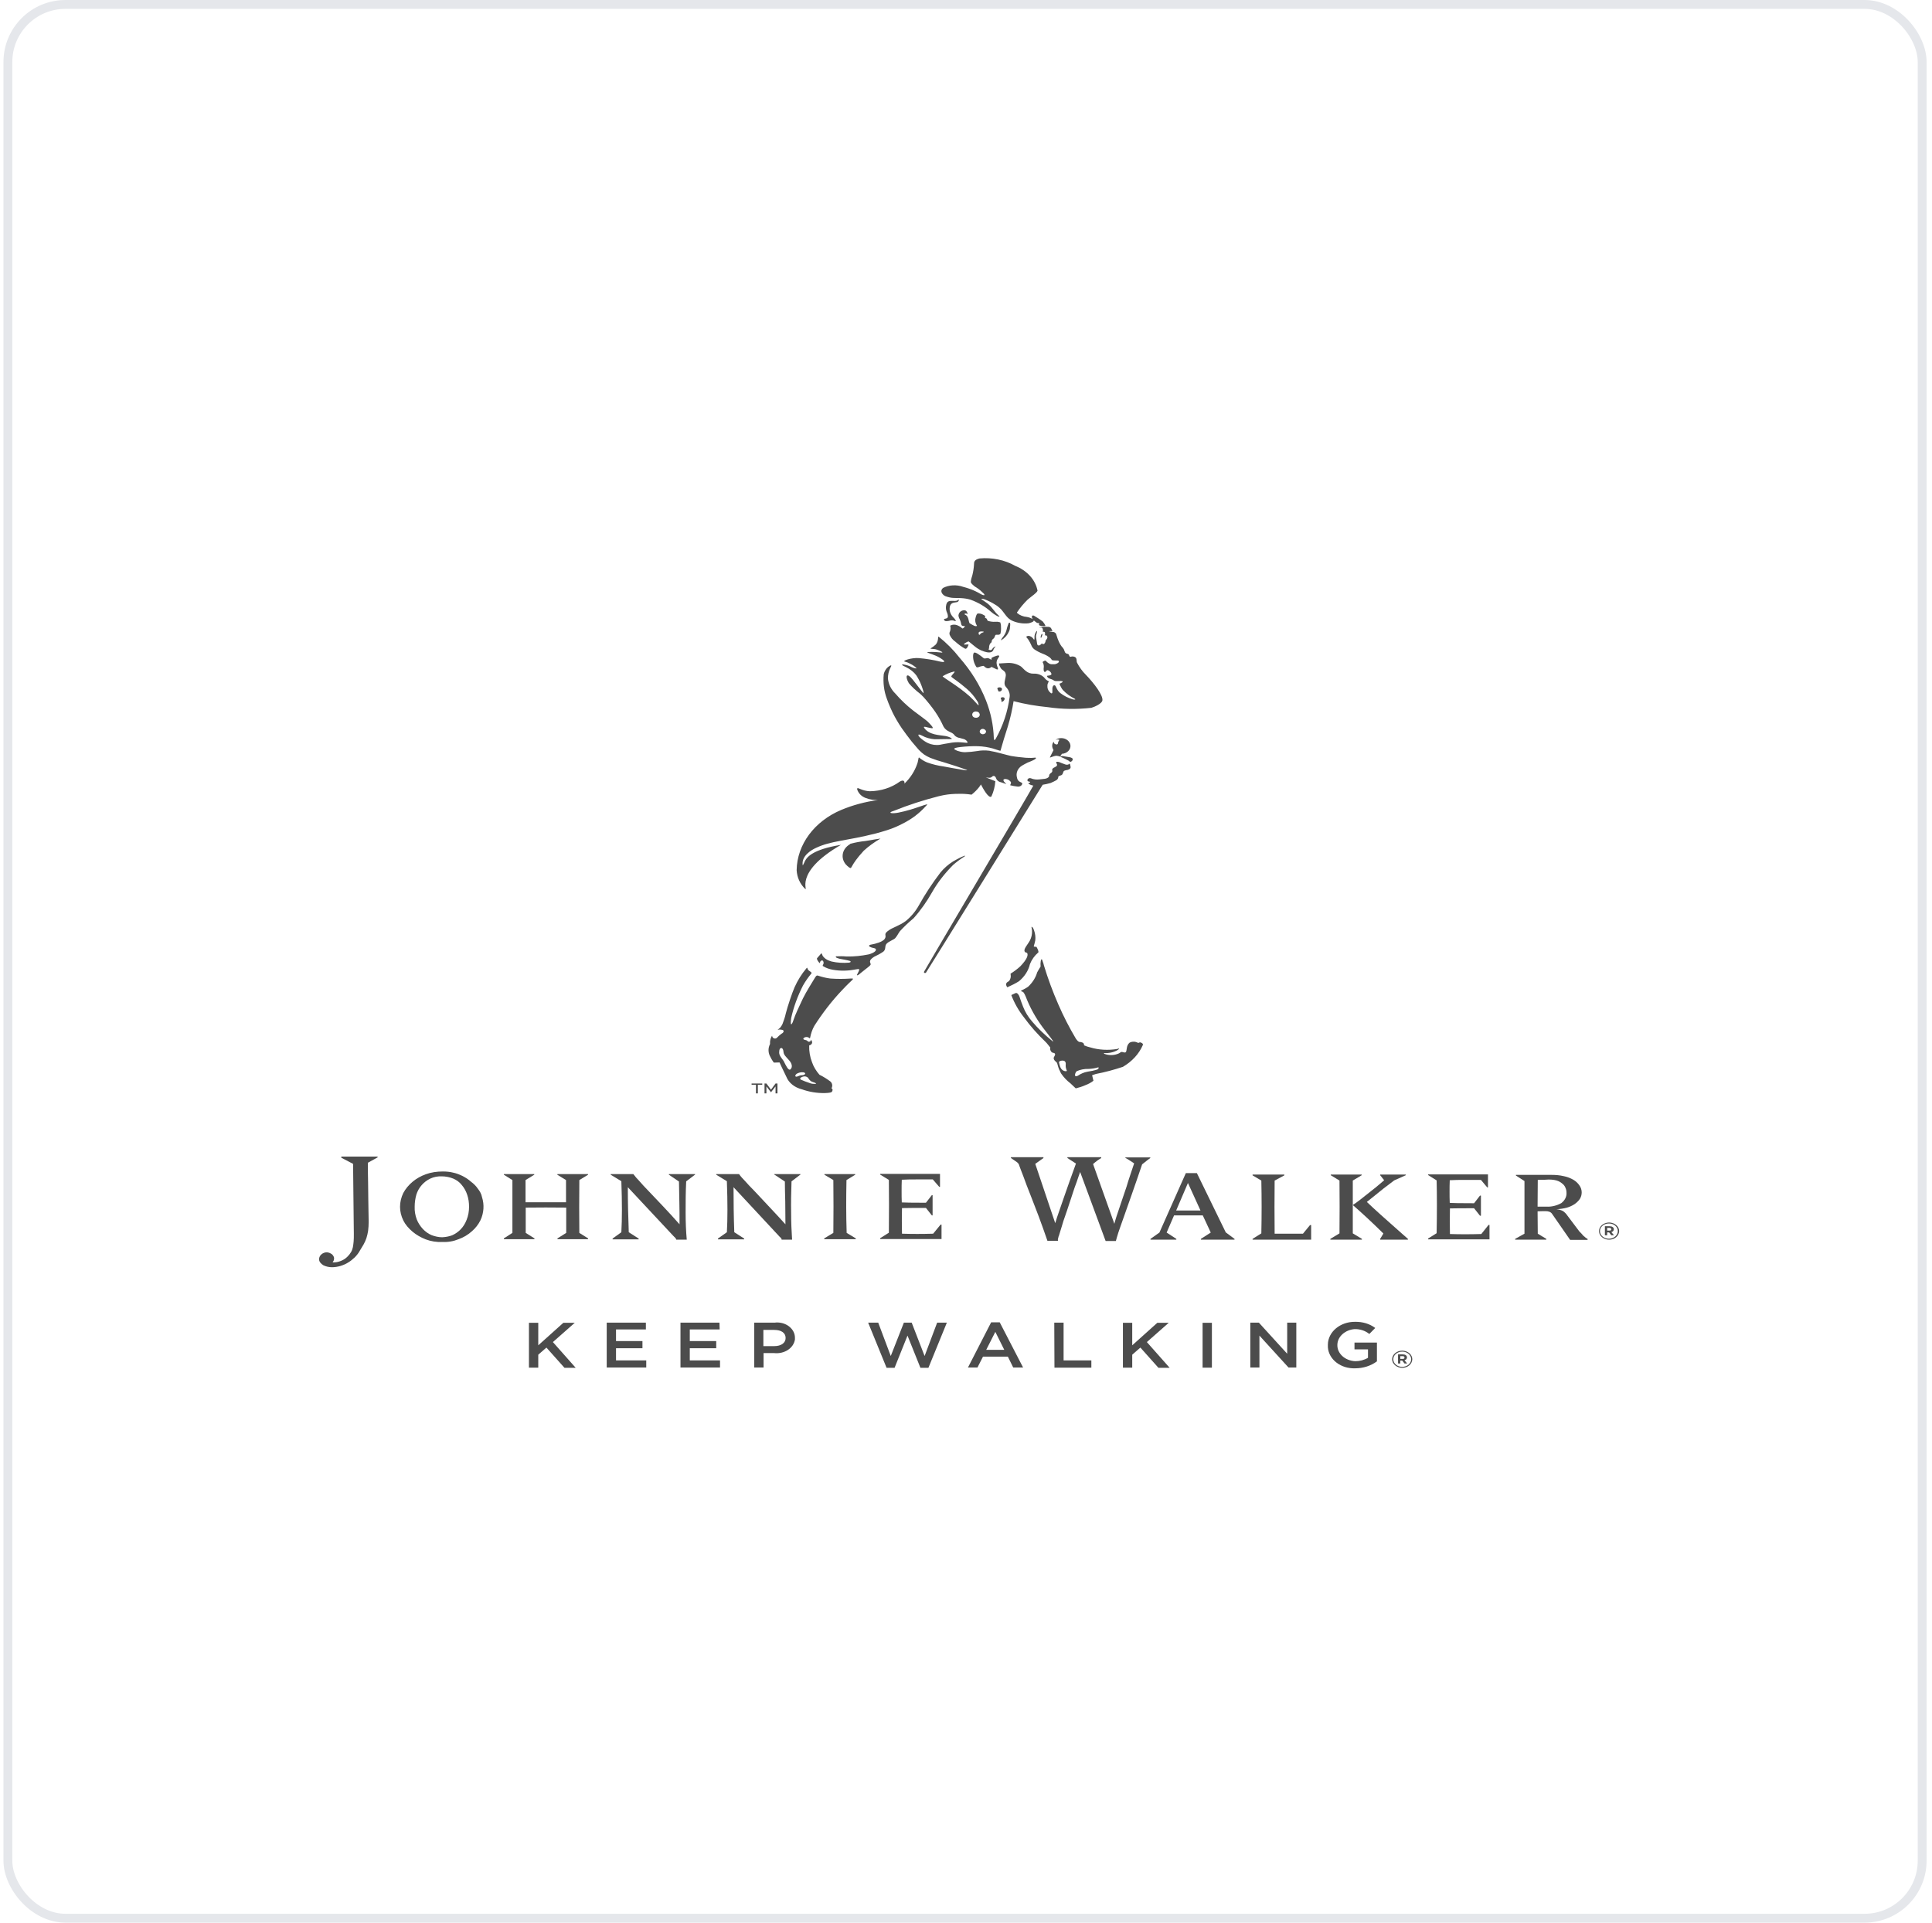 <?xml version="1.0" encoding="UTF-8"?> <svg xmlns="http://www.w3.org/2000/svg" width="218" height="217" viewBox="0 0 218 217" fill="none"><rect x="0.89" y="0.5" width="216" height="216" rx="6.5" stroke="#E5E7EB"></rect><g opacity="0.7"><path d="M87.403 132.586L88.562 133.354C88.562 134.049 88.583 134.78 88.605 135.603C88.605 136.407 88.626 137.267 88.626 138.181C87.918 137.395 87.274 136.718 86.695 136.097C86.116 135.475 85.601 134.926 85.172 134.469C84.721 134.012 84.335 133.61 84.035 133.262C83.799 133.025 83.584 132.787 83.391 132.513H80.817V132.586L82.018 133.317C82.104 135.676 82.104 137.596 82.018 139.077L81.01 139.79V139.882H83.971V139.79L82.855 139.077C82.79 137.358 82.769 135.676 82.769 133.994L87.854 139.461C87.918 139.534 88.004 139.626 88.09 139.699C88.154 139.754 88.197 139.827 88.197 139.918H89.377C89.312 138.967 89.269 137.962 89.269 136.865C89.248 135.804 89.269 134.615 89.312 133.335L90.321 132.568V132.513H87.36V132.586H87.403Z" fill="black"></path><path d="M95.513 133.189L96.499 132.586V132.513H93.024V132.586L94.032 133.189C94.054 135.164 94.054 137.139 94.032 139.15L93.002 139.772V139.863H96.564V139.772L95.534 139.15C95.47 137.23 95.47 135.274 95.513 133.189Z" fill="black"></path><path d="M105.295 139.241C104.072 139.278 102.892 139.278 101.777 139.241C101.755 138.272 101.755 137.303 101.777 136.352C102.42 136.334 103.321 136.334 104.48 136.334L105.145 137.175H105.231V134.89H105.145L104.48 135.749C102.957 135.749 102.034 135.731 101.755 135.712C101.734 135.292 101.734 134.871 101.734 134.451C101.734 134.03 101.734 133.61 101.755 133.152C102.292 133.116 102.871 133.116 103.45 133.116C104.029 133.116 104.63 133.116 105.252 133.116L105.982 133.957H106.067V132.494H99.31V132.567L100.296 133.171C100.318 134.89 100.318 136.864 100.296 139.132L99.31 139.753V139.845H106.239V138.217H106.132L105.295 139.241Z" fill="black"></path><path d="M75.475 132.586L76.612 133.354C76.633 134.049 76.633 134.78 76.655 135.603C76.676 136.407 76.676 137.267 76.676 138.181C75.99 137.395 75.346 136.718 74.767 136.097C74.187 135.475 73.651 134.926 73.222 134.469C72.772 134.012 72.407 133.61 72.106 133.262C71.87 133.025 71.656 132.769 71.463 132.513H68.91V132.586L70.111 133.317C70.197 135.676 70.197 137.596 70.111 139.077L69.124 139.79V139.882H72.064V139.79L70.948 139.077C70.884 137.358 70.841 135.676 70.841 133.994L75.947 139.461C76.032 139.534 76.097 139.626 76.183 139.699C76.247 139.754 76.29 139.827 76.311 139.918H77.491C77.406 138.967 77.363 137.962 77.363 136.865C77.363 135.804 77.363 134.615 77.427 133.335L78.435 132.568V132.513H75.475V132.586Z" fill="black"></path><path d="M127.006 130.702C127.178 130.794 127.35 130.885 127.5 130.995C127.671 131.105 127.822 131.196 127.972 131.306C127.65 132.275 127.35 133.134 127.114 133.939C126.856 134.725 126.62 135.383 126.427 135.968C126.234 136.535 126.084 136.992 125.955 137.376C125.848 137.742 125.762 137.998 125.741 138.126L123.338 131.379C123.509 131.233 123.66 131.105 123.81 130.995C123.96 130.885 124.11 130.794 124.26 130.702V130.611H120.441V130.702L121.407 131.324C121.149 132.019 120.913 132.695 120.677 133.354C120.463 133.975 120.248 134.579 120.055 135.127C119.862 135.676 119.691 136.206 119.519 136.681C119.347 137.157 119.197 137.614 119.068 138.053L116.816 131.361L117.738 130.702V130.611H114.07V130.702C114.22 130.812 114.37 130.903 114.477 130.977C114.563 131.031 114.649 131.105 114.735 131.159C114.799 131.196 114.842 131.251 114.885 131.306C114.928 131.342 114.971 131.397 114.971 131.452C115.1 131.781 115.25 132.22 115.486 132.805C115.7 133.408 115.958 134.085 116.258 134.835C116.558 135.584 116.859 136.407 117.202 137.285C117.524 138.181 117.867 139.077 118.189 140.046H119.39C119.369 140.009 119.369 139.973 119.369 139.954C119.369 139.9 119.369 139.826 119.39 139.772C119.412 139.717 119.433 139.644 119.433 139.589C119.455 139.534 119.498 139.479 119.498 139.424C119.605 139.095 119.712 138.748 119.819 138.382C119.927 137.998 120.055 137.596 120.205 137.193C120.356 136.791 120.484 136.352 120.635 135.913C120.785 135.493 120.913 135.054 121.064 134.615C121.192 134.195 121.343 133.792 121.493 133.39C121.621 132.97 121.772 132.604 121.879 132.275L124.754 140.064H125.912C125.955 139.9 126.041 139.589 126.191 139.113C126.341 138.656 126.556 138.071 126.813 137.34C127.071 136.627 127.371 135.767 127.714 134.78C128.057 133.792 128.465 132.64 128.873 131.415C129.13 131.214 129.323 131.068 129.473 130.94C129.624 130.83 129.731 130.739 129.795 130.702V130.629H126.985V130.702H127.006Z" fill="black"></path><path d="M38.51 130.665L39.84 131.36L39.926 139.259C39.926 139.589 39.926 139.863 39.905 140.101C39.883 140.32 39.862 140.539 39.819 140.759C39.776 140.96 39.712 141.143 39.604 141.326C39.497 141.508 39.368 141.673 39.218 141.819C39.025 142.02 38.767 142.203 38.467 142.313C38.167 142.441 37.845 142.496 37.523 142.478C37.566 142.441 37.588 142.404 37.609 142.35C37.63 142.313 37.673 142.258 37.673 142.203C37.695 142.13 37.695 142.075 37.695 142.002C37.695 141.929 37.673 141.856 37.63 141.783C37.588 141.71 37.523 141.618 37.459 141.563C37.373 141.508 37.287 141.454 37.201 141.417C37.094 141.38 36.987 141.344 36.88 141.344C36.665 141.344 36.45 141.417 36.279 141.563C36.193 141.636 36.129 141.71 36.086 141.801C36.043 141.892 36 142.002 36 142.094C36 142.24 36.043 142.386 36.15 142.514C36.236 142.624 36.365 142.734 36.493 142.807C36.644 142.88 36.794 142.935 36.965 142.971C37.116 143.008 37.287 143.026 37.459 143.026C37.781 143.026 38.124 142.971 38.424 142.88C38.725 142.788 39.025 142.66 39.282 142.496C39.561 142.331 39.797 142.13 40.033 141.911C40.269 141.673 40.462 141.417 40.612 141.143C40.763 140.905 40.891 140.686 41.02 140.466C41.149 140.247 41.256 139.991 41.342 139.753C41.428 139.479 41.492 139.205 41.535 138.93C41.578 138.583 41.599 138.254 41.599 137.906C41.599 137.504 41.578 137.102 41.578 136.681C41.578 136.242 41.556 135.785 41.556 135.255C41.556 134.725 41.535 134.14 41.535 133.5C41.514 132.823 41.514 132.073 41.514 131.232L42.608 130.629V130.537H38.51V130.665Z" fill="black"></path><path d="M52.648 137.687C52.498 138.071 52.283 138.437 51.983 138.747C51.725 139.022 51.382 139.259 51.017 139.424C50.674 139.552 50.288 139.625 49.902 139.643C49.494 139.643 49.087 139.552 48.7 139.406C48.314 139.241 47.993 139.003 47.714 138.711C47.413 138.382 47.177 138.016 47.027 137.632C46.855 137.175 46.77 136.681 46.791 136.188C46.791 135.73 46.855 135.273 46.984 134.816C47.113 134.432 47.306 134.066 47.585 133.756C47.842 133.463 48.164 133.207 48.55 133.024C48.937 132.841 49.387 132.75 49.838 132.768C50.288 132.768 50.739 132.86 51.146 133.024C51.532 133.189 51.876 133.445 52.112 133.756C52.391 134.085 52.584 134.45 52.712 134.834C52.863 135.273 52.927 135.73 52.927 136.206C52.927 136.699 52.841 137.211 52.648 137.687ZM53.914 134.158C53.721 133.865 53.442 133.591 53.141 133.372C52.863 133.116 52.541 132.914 52.197 132.732C51.854 132.567 51.489 132.421 51.125 132.348C50.76 132.256 50.374 132.22 49.966 132.22C49.301 132.22 48.658 132.311 48.057 132.53C46.92 132.933 46.019 133.701 45.504 134.652C45.268 135.145 45.139 135.676 45.139 136.206C45.139 136.736 45.268 137.248 45.504 137.742C45.74 138.217 46.105 138.638 46.534 139.003C46.963 139.369 47.478 139.662 48.035 139.881C48.615 140.1 49.258 140.21 49.902 140.174C50.546 140.21 51.168 140.1 51.747 139.863C52.305 139.662 52.798 139.369 53.227 138.985C53.656 138.619 53.978 138.199 54.214 137.723C54.6 136.901 54.665 135.968 54.386 135.109C54.321 134.761 54.15 134.45 53.914 134.158Z" fill="black"></path><path d="M62.882 132.586L63.868 133.189V135.694C62.324 135.694 60.8 135.694 59.299 135.694V133.189L60.286 132.586V132.513H56.853V132.586L57.818 133.189V139.15L56.853 139.772V139.863H60.307V139.772L59.32 139.15V136.298C60.822 136.279 62.345 136.279 63.89 136.298V139.15L62.903 139.772V139.863H66.357V139.772L65.37 139.15C65.349 137.285 65.349 135.31 65.37 133.189L66.357 132.586V132.513H62.903L62.882 132.586Z" fill="black"></path><path d="M132.713 136.627L134.043 133.518L135.459 136.627H132.713ZM135.051 132.403H133.807L130.825 139.113L129.816 139.827V139.918H132.734V139.827L131.64 139.113L132.477 137.175C133.635 137.175 134.708 137.175 135.716 137.175L136.617 139.113L135.502 139.827V139.918H139.299V139.827L138.312 139.095L135.051 132.403Z" fill="black"></path><path d="M167.146 139.278C165.88 139.315 164.7 139.315 163.606 139.278C163.585 138.309 163.585 137.34 163.606 136.389C164.25 136.371 165.129 136.371 166.331 136.371L166.996 137.212H167.103V134.944H166.996L166.331 135.804C164.786 135.804 163.885 135.786 163.585 135.767C163.563 135.347 163.563 134.926 163.563 134.506C163.563 134.085 163.563 133.664 163.585 133.207C164.121 133.171 164.679 133.171 165.258 133.171C165.837 133.171 166.459 133.171 167.103 133.171L167.811 134.012H167.897V132.549H161.139V132.622L162.104 133.226C162.147 134.944 162.147 136.919 162.104 139.187L161.139 139.79V139.881H168.069V138.254H167.961L167.146 139.278Z" fill="black"></path><path d="M174.461 136.188H174.011C173.904 136.188 173.796 136.188 173.732 136.188C173.646 136.188 173.582 136.188 173.496 136.188L173.517 133.171C173.625 133.171 173.775 133.153 173.904 133.153C174.032 133.153 174.161 133.153 174.311 133.153C174.44 133.153 174.547 133.134 174.654 133.134H174.869C175.126 133.134 175.405 133.171 175.663 133.244C175.899 133.317 176.092 133.427 176.264 133.573C176.435 133.701 176.564 133.866 176.628 134.03C176.714 134.213 176.757 134.396 176.757 134.597C176.8 135.054 176.564 135.493 176.178 135.786C175.663 136.078 175.062 136.224 174.461 136.188ZM178.924 139.699C178.859 139.625 178.752 139.552 178.666 139.479C178.58 139.388 178.495 139.278 178.409 139.187C178.323 139.113 178.259 139.04 178.194 138.967L176.843 137.175C176.714 136.974 176.542 136.81 176.349 136.682C176.135 136.572 175.877 136.499 175.62 136.48C176.006 136.462 176.392 136.407 176.757 136.316C177.079 136.224 177.379 136.096 177.658 135.914C177.894 135.749 178.109 135.548 178.259 135.328C178.409 135.091 178.473 134.835 178.473 134.579C178.473 134.305 178.387 134.03 178.216 133.793C178.044 133.537 177.808 133.317 177.529 133.153C177.207 132.97 176.843 132.823 176.457 132.75C176.006 132.641 175.534 132.604 175.062 132.604H171.05V132.677L172.016 133.299V139.241L170.964 139.827V139.918H174.483V139.827L173.517 139.241L173.496 136.718C173.711 136.718 173.882 136.7 174.054 136.7H174.418C174.569 136.7 174.697 136.718 174.848 136.773C174.976 136.828 175.084 136.919 175.148 137.029L177.165 139.936H179.138V139.827C179.052 139.79 178.988 139.735 178.924 139.699Z" fill="black"></path><path d="M154.231 135.657C154.982 135.054 155.625 134.542 156.14 134.121C156.677 133.719 157.063 133.426 157.32 133.225L158.629 132.64V132.567H155.733V132.64L156.183 133.207C155.883 133.481 155.561 133.737 155.261 133.993C154.939 134.249 154.638 134.487 154.338 134.725C154.038 134.962 153.737 135.2 153.458 135.42C153.18 135.639 152.901 135.84 152.643 136.005C153.63 136.864 154.789 137.925 156.097 139.223L155.733 139.826V139.918H158.865V139.826L158.2 139.241C156.333 137.595 155.025 136.425 154.231 135.657Z" fill="black"></path><path d="M152.644 133.244L153.652 132.64V132.567H150.155V132.64L151.142 133.244C151.163 135.218 151.163 137.193 151.142 139.205L150.112 139.826V139.918H153.673V139.826L152.644 139.205C152.644 137.175 152.644 135.2 152.644 133.244Z" fill="black"></path><path d="M147.022 139.241H145.306C144.77 139.241 144.276 139.241 143.826 139.241C143.804 137.211 143.804 135.237 143.826 133.244L144.92 132.658V132.567H141.337V132.658L142.324 133.244C142.367 135.218 142.367 137.193 142.324 139.205L141.337 139.826V139.918H147.945V138.272H147.816L147.022 139.241Z" fill="black"></path><path d="M181.82 138.748C181.82 138.839 181.756 138.894 181.606 138.894H181.348V138.583H181.606C181.756 138.601 181.82 138.656 181.82 138.748ZM182.099 138.748C182.099 138.528 181.906 138.4 181.627 138.4H181.091V139.424H181.348V139.095H181.563L181.82 139.424H182.121L181.82 139.058C181.992 139.022 182.099 138.894 182.099 138.748ZM182.55 138.949C182.55 139.424 182.099 139.808 181.541 139.808C180.984 139.808 180.533 139.424 180.533 138.949C180.533 138.473 180.984 138.089 181.541 138.089C182.121 138.089 182.55 138.473 182.55 138.949ZM182.7 138.949C182.7 138.418 182.185 137.98 181.563 137.98C180.941 137.98 180.426 138.418 180.426 138.949C180.426 139.479 180.941 139.918 181.563 139.918C182.185 139.918 182.678 139.497 182.7 138.949Z" fill="black"></path><path d="M155.368 153.65V151.529H152.836V152.297H154.359V153.248C153.93 153.504 153.437 153.632 152.922 153.632C151.742 153.577 150.841 152.736 150.905 151.73C150.948 150.834 151.785 150.103 152.836 150.011C153.458 149.993 154.059 150.194 154.51 150.56L155.175 149.883C154.552 149.408 153.737 149.17 152.901 149.188C151.227 149.17 149.854 150.322 149.833 151.748C149.833 151.767 149.833 151.803 149.833 151.821C149.768 153.211 151.034 154.381 152.665 154.436C152.75 154.436 152.836 154.436 152.922 154.436C153.802 154.436 154.681 154.162 155.368 153.65ZM145.242 152.791L142.045 149.28H141.08V154.345H142.109V150.743L145.392 154.345H146.271V149.28H145.242V152.791ZM135.695 154.363H136.746V149.298H135.695V154.363ZM129.409 151.474L131.876 149.298H130.589L127.757 151.84V149.298H126.706V154.363H127.757V152.9L128.679 152.096L130.717 154.381H131.983L129.409 151.474ZM118.982 154.363H123.144V153.54H120.012V149.28H118.961L118.982 154.363ZM113.319 152.352H111.28L112.31 150.322L113.319 152.352ZM112.804 149.243H111.838L109.221 154.345H110.294L110.916 153.12H113.726L114.327 154.345H115.442L112.804 149.243ZM100.511 153.047L99.095 149.28H97.958L100.039 154.381H100.94L102.399 150.743L103.858 154.381H104.759L106.84 149.28H105.745L104.329 153.047L102.871 149.28H101.991L100.511 153.047ZM88.647 151.017C88.647 151.565 88.153 151.931 87.36 151.931H86.137V150.103H87.36C88.132 150.103 88.647 150.413 88.647 151.017ZM89.698 150.98C89.698 150.048 88.819 149.28 87.724 149.262C87.639 149.262 87.531 149.262 87.445 149.28H85.107V154.345H86.158V152.717H87.338C88.497 152.845 89.548 152.169 89.698 151.181C89.698 151.127 89.698 151.053 89.698 150.98ZM81.181 149.28H76.783V154.345H81.245V153.54H77.834V152.169H80.816V151.364H77.834V150.048H81.203L81.181 149.28ZM72.879 149.28H68.459V154.345H72.921V153.54H69.51V152.169H72.492V151.364H69.51V150.048H72.879V149.28ZM62.388 151.474L64.855 149.298H63.568L60.736 151.84V149.298H59.684V154.363H60.736V152.9L61.658 152.096L63.696 154.381H64.962L62.388 151.474Z" fill="black"></path><path d="M158.479 153.229C158.479 153.321 158.414 153.376 158.264 153.376H158.007V153.065H158.264C158.414 153.065 158.479 153.12 158.479 153.229ZM158.758 153.211C158.758 152.992 158.565 152.864 158.286 152.864H157.749V153.888H158.007V153.558H158.221L158.479 153.888H158.779L158.479 153.522C158.65 153.485 158.758 153.357 158.758 153.211ZM159.23 153.412C159.23 153.888 158.779 154.272 158.221 154.272C157.664 154.272 157.213 153.888 157.213 153.412C157.213 152.937 157.664 152.553 158.221 152.553C158.779 152.553 159.23 152.937 159.23 153.412ZM159.358 153.412C159.358 152.882 158.844 152.443 158.221 152.443C157.599 152.443 157.084 152.882 157.084 153.412C157.084 153.942 157.599 154.381 158.221 154.381C158.844 154.381 159.337 153.961 159.358 153.412Z" fill="black"></path><path d="M111.817 74.439C111.774 74.421 111.731 74.384 111.688 74.366C111.645 74.348 111.581 74.311 111.538 74.293C111.345 74.22 111.152 74.403 110.98 74.275C110.873 74.201 110.766 74.092 110.658 74.019C110.551 73.945 110.444 73.872 110.337 73.799C110.251 73.744 109.951 73.561 109.865 73.708C109.822 73.799 109.8 73.909 109.8 74C109.8 74.128 109.8 74.256 109.822 74.384C109.865 74.677 109.972 74.951 110.122 75.207C110.208 75.445 110.508 75.244 110.68 75.207C110.766 75.189 110.873 75.171 110.959 75.152C111.002 75.152 111.066 75.207 111.088 75.244C111.152 75.299 111.216 75.353 111.302 75.39C111.431 75.445 111.56 75.445 111.688 75.39C111.753 75.353 111.796 75.335 111.838 75.299C111.881 75.262 111.903 75.28 111.946 75.299C112.117 75.39 112.268 75.463 112.439 75.536C112.482 75.555 112.568 75.573 112.589 75.555C112.632 75.518 112.589 75.427 112.589 75.372C112.525 75.225 112.482 75.097 112.461 74.951C112.418 74.713 112.482 74.476 112.632 74.275C112.675 74.22 112.804 74.055 112.718 74C112.654 73.945 112.504 74 112.439 74.019C112.246 74.073 112.074 74.147 111.903 74.238C111.881 74.256 111.86 74.311 111.881 74.366C111.881 74.348 111.903 74.494 111.817 74.439ZM95.984 110.442C95.212 110.497 94.461 110.497 93.689 110.442C93.238 110.387 92.809 110.278 92.401 110.15C92.251 110.095 92.165 110.04 92.015 110.259C91.844 110.534 90.921 112.015 90.599 112.691C90.278 113.368 89.698 114.593 89.57 115.032C89.441 115.471 89.119 116.129 89.269 114.922C89.548 113.66 89.999 112.435 90.599 111.247C90.878 110.753 91.2 110.296 91.565 109.857C91.629 109.766 91.393 109.638 91.35 109.601C91.264 109.546 91.2 109.492 91.157 109.418C91.093 109.309 91.114 109.144 91.007 109.272C90.449 109.93 89.999 110.662 89.655 111.43C89.376 112.07 88.862 113.606 88.668 114.374C88.583 114.776 88.454 115.16 88.304 115.544C88.24 115.708 88.132 115.855 88.025 116.001C87.961 116.056 87.875 116.129 87.767 116.202C87.746 116.202 87.725 116.22 87.767 116.22C87.961 116.184 88.175 116.202 88.347 116.257C88.454 116.348 88.475 116.513 88.175 116.678C87.982 116.824 87.81 116.97 87.639 117.153C87.467 117.299 87.145 117.19 87.124 116.915C87.124 116.879 87.102 116.897 87.102 116.915C86.931 117.19 86.866 117.5 86.888 117.811L86.866 117.884C86.673 118.287 86.673 118.725 86.845 119.128C86.974 119.402 87.124 119.676 87.317 119.932L87.961 119.914C87.961 119.914 88.325 120.719 88.733 121.541C89.012 122.236 89.677 122.748 90.492 122.949C91.307 123.242 92.208 123.388 93.088 123.37C93.624 123.352 93.839 123.297 93.882 123.205C94.053 122.894 93.817 122.84 93.817 122.84C93.968 122.584 93.925 122.273 93.71 122.072C93.324 121.779 92.916 121.523 92.466 121.304C92.101 120.883 91.801 120.408 91.629 119.896C91.393 119.292 91.286 118.652 91.307 118.012C91.307 117.994 91.329 117.976 91.35 117.976C91.565 117.921 91.672 117.738 91.629 117.573C91.608 117.5 91.565 117.427 91.5 117.372C91.479 117.336 91.479 117.372 91.479 117.391C91.479 117.464 91.457 117.537 91.372 117.555C91.157 117.647 91.136 117.427 90.921 117.391C90.642 117.354 90.556 117.226 90.749 117.116C90.878 117.025 91.05 117.025 91.2 117.08C91.264 117.116 91.329 117.153 91.372 117.19C91.372 117.19 91.393 117.208 91.393 117.19C91.393 117.171 91.393 117.153 91.415 117.116C91.5 116.659 91.651 116.202 91.887 115.782C92.788 114.374 93.817 113.021 94.997 111.777C95.662 111.064 95.963 110.808 96.091 110.68C96.242 110.515 96.392 110.406 95.984 110.442ZM89.205 120.682C88.969 120.92 88.647 120.188 88.497 119.896C88.368 119.585 87.918 119.201 87.918 118.817C87.918 118.415 88.025 118.341 88.025 118.341C88.261 118.159 88.39 118.451 88.411 118.744C88.433 119.055 88.69 119.274 89.012 119.64C89.355 120.005 89.462 120.426 89.205 120.682ZM91.2 121.669C91.264 121.816 91.393 121.944 91.543 122.053C91.651 122.108 91.779 122.145 91.887 122.181C91.93 122.2 92.123 122.273 92.08 122.309C91.994 122.328 91.93 122.346 91.844 122.328C91.651 122.328 91.479 122.291 91.307 122.218C90.986 122.108 90.664 121.998 90.363 121.852C90.106 121.688 90.556 121.486 90.792 121.486C90.964 121.486 91.093 121.56 91.2 121.669ZM90.449 121.359C90.192 121.359 90.085 121.505 89.849 121.523C89.741 121.523 89.655 121.395 89.891 121.194C90.106 121.066 90.385 120.993 90.642 121.029C91.007 121.084 90.878 121.359 90.449 121.359ZM113.726 70.563C113.662 70.709 113.619 70.928 113.555 71.166C113.469 71.477 113.297 71.751 113.083 72.007C112.933 72.227 112.933 72.281 112.975 72.263C113.362 72.025 113.662 71.696 113.834 71.312C113.919 71.148 113.962 70.965 113.962 70.782C114.07 70.069 113.834 70.307 113.791 70.362C113.791 70.435 113.748 70.508 113.726 70.563ZM116.215 108.815C116.408 108.321 116.73 107.864 117.159 107.498C117.223 107.425 117.095 107.114 116.987 106.932C116.966 106.877 116.944 106.877 116.944 106.858C116.901 106.858 116.859 106.858 116.816 106.858C116.751 106.858 116.687 106.858 116.644 106.804C116.708 106.584 116.773 106.365 116.816 106.145C116.859 105.78 116.816 105.396 116.687 105.03C116.601 104.756 116.515 104.646 116.43 104.609C116.344 104.573 116.43 104.737 116.451 105.048C116.472 105.432 116.387 105.798 116.215 106.145C116 106.529 115.722 106.858 115.636 107.078C115.55 107.297 115.593 107.462 115.786 107.517C115.85 107.517 115.915 107.535 115.936 107.663C115.979 107.846 115.915 108.248 115.121 109.071C114.778 109.382 114.413 109.656 114.027 109.894C114.048 110.022 114.048 110.15 114.048 110.259C114.027 110.424 113.962 110.589 113.855 110.735C113.812 110.753 113.769 110.79 113.726 110.808C113.319 111.027 113.662 111.43 113.662 111.43C114.113 111.229 114.563 111.009 114.971 110.753C115.593 110.241 116.043 109.565 116.215 108.815ZM128.68 117.647C128.594 117.647 128.508 117.665 128.444 117.72C128.143 117.537 127.757 117.519 127.457 117.683C127.307 117.811 127.221 117.976 127.178 118.14C127.113 118.396 127.113 118.744 127.006 118.762C126.985 118.799 126.92 118.799 126.813 118.78C126.47 118.671 126.513 118.744 126.255 118.89C125.74 119.128 125.14 119.146 124.625 118.945C124.603 118.927 124.518 118.853 124.56 118.853C125.118 118.89 125.655 118.78 126.127 118.506C126.169 118.469 126.212 118.433 126.255 118.396C126.277 118.378 126.32 118.323 126.234 118.341C126.191 118.36 126.148 118.36 126.041 118.396C125.032 118.561 123.981 118.506 123.016 118.213C122.78 118.159 122.544 118.085 122.308 117.976C122.351 117.866 122.286 117.756 122.179 117.683C122.05 117.628 121.9 117.592 121.75 117.592C121.6 117.5 121.493 117.372 121.407 117.244C120.656 115.983 119.991 114.684 119.412 113.35C118.789 111.923 118.253 110.479 117.803 108.998C117.803 108.998 117.781 108.888 117.738 108.76C117.738 108.724 117.717 108.687 117.717 108.687C117.674 108.559 117.631 108.431 117.588 108.321C117.588 108.285 117.567 108.285 117.545 108.285C117.459 108.175 117.373 108.687 117.416 109.089C117.266 109.309 117.159 109.528 117.03 109.748C116.859 110.351 116.494 110.918 116 111.375C115.571 111.667 115.271 111.759 115.228 111.814C115.164 111.869 115.25 111.887 115.357 111.923C115.421 111.942 115.464 111.978 115.507 112.033C115.571 112.143 115.636 112.234 115.679 112.344C115.679 112.381 115.7 112.399 115.722 112.435C116.194 113.679 116.837 114.849 117.652 115.946C118.296 116.806 119.133 117.811 118.747 117.5C117.91 116.824 117.137 116.092 116.472 115.306C116.022 114.794 115.679 114.227 115.443 113.624C115.271 113.167 115.121 112.783 115.078 112.618C115.078 112.6 115.035 112.509 115.035 112.49C115.014 112.417 114.971 112.362 114.949 112.307C114.82 112.125 114.735 112.033 114.585 112.088C114.456 112.143 114.113 112.307 114.113 112.307C114.456 113.222 114.949 114.081 115.571 114.867C116.279 115.836 117.095 116.751 117.974 117.592C118.06 117.665 118.124 117.756 118.189 117.829C118.317 117.976 118.425 118.122 118.511 118.232C118.468 118.396 118.511 118.579 118.639 118.725C118.682 118.762 118.725 118.799 118.789 118.817C118.875 118.835 119.176 118.853 119.004 119.164C118.982 119.219 118.94 119.274 118.918 119.329C118.875 119.42 118.897 119.512 118.94 119.603C119.025 119.768 119.24 119.877 119.283 119.987C119.326 120.097 119.347 120.28 119.476 120.627C119.497 120.7 119.54 120.773 119.583 120.847C119.626 120.975 119.69 121.084 119.755 121.194C120.034 121.596 120.377 121.962 120.785 122.273L121.385 122.84C121.75 122.748 122.115 122.638 122.437 122.492C122.78 122.364 123.102 122.2 123.38 121.98L123.23 121.359L123.659 121.212C124.711 121.011 125.719 120.737 126.706 120.408C127.736 119.804 128.529 118.945 128.958 117.939C129.023 117.775 128.744 117.665 128.68 117.647ZM120.356 120.883C120.27 120.938 119.862 120.901 119.669 120.499C119.583 120.316 119.54 120.115 119.497 119.914C119.454 119.749 119.884 119.64 120.098 119.749C120.313 119.859 120.248 120.188 120.248 120.188C120.227 120.7 120.441 120.828 120.356 120.883ZM123.788 120.719C123.445 120.828 123.08 120.901 122.715 120.956C122.308 121.029 121.943 121.194 121.621 121.413C121.128 121.669 121.299 121.066 121.493 120.901C121.9 120.719 122.372 120.627 122.844 120.645C123.209 120.627 123.574 120.572 123.938 120.463C123.981 120.463 124.003 120.645 123.788 120.719ZM119.218 85.3C119.347 85.319 119.497 85.337 119.626 85.392L119.819 85.081C120.398 85.044 120.828 84.624 120.785 84.13C120.742 83.673 120.291 83.307 119.755 83.307C119.54 83.307 119.304 83.362 119.133 83.49C119.111 83.508 119.111 83.508 119.176 83.49C119.261 83.454 119.369 83.454 119.476 83.472H119.497C119.583 83.563 119.412 83.618 119.39 83.819C119.39 83.874 119.369 83.984 119.283 84.02C119.176 84.039 119.09 84.002 119.004 83.947C118.94 83.911 118.918 83.838 118.918 83.764C118.918 83.728 118.897 83.728 118.875 83.746C118.768 83.874 118.725 84.02 118.725 84.185C118.725 84.35 118.789 84.514 118.875 84.66C118.725 84.953 118.511 85.374 118.468 85.465C118.425 85.593 118.854 85.3 119.218 85.3ZM120.57 85.849C120.634 85.885 120.677 85.94 120.742 85.995C120.892 85.977 121.021 85.867 121.042 85.721C121.063 85.593 120.913 85.483 120.592 85.447C120.27 85.41 120.12 85.355 119.948 85.337C119.841 85.319 119.733 85.355 119.626 85.41C119.669 85.428 119.69 85.428 119.712 85.447C120.012 85.556 120.291 85.703 120.57 85.849ZM107.526 97.643C107.912 97.295 108.341 96.984 108.792 96.692C109.135 96.473 108.728 96.546 107.548 97.222C106.99 97.57 106.518 97.99 106.11 98.484C105.209 99.672 104.394 100.898 103.686 102.177C103.321 102.836 102.828 103.439 102.206 103.951C101.498 104.481 100.661 104.701 100.253 105.03C100.211 105.067 100.168 105.103 100.103 105.14C100.06 105.176 100.017 105.231 99.975 105.268C99.91 105.359 99.889 105.451 99.91 105.56C99.953 105.743 99.889 105.926 99.739 106.072C99.503 106.255 99.224 106.383 98.923 106.456C98.88 106.474 98.859 106.474 98.816 106.493C98.752 106.511 98.473 106.584 98.43 106.584C98.108 106.621 97.915 106.749 98.194 106.877C98.301 106.932 98.409 106.968 98.516 106.986C98.773 107.041 98.838 107.078 98.838 107.188C98.838 107.316 98.666 107.535 98.022 107.718C97.207 107.882 96.37 107.974 95.534 107.956C95.147 107.919 94.74 107.919 94.354 107.937C94.246 107.992 94.289 108.102 94.74 108.212C94.976 108.266 95.598 108.358 95.877 108.449C96.049 108.504 96.006 108.632 95.791 108.65C95.147 108.705 94.483 108.669 93.839 108.522C93.839 108.522 93.624 108.449 93.517 108.413C93.238 108.303 93.024 108.138 92.852 107.919C92.788 107.828 92.766 107.645 92.68 107.59L92.187 108.157C92.187 108.157 92.123 108.321 92.487 108.705C92.552 108.65 92.53 108.559 92.573 108.504C92.638 108.413 92.788 108.34 92.873 108.468C92.938 108.577 92.959 108.705 92.895 108.833C92.852 108.888 92.831 108.943 92.831 108.998C92.831 109.016 92.831 109.016 92.852 109.034C93.195 109.254 93.581 109.382 93.989 109.455C94.826 109.601 95.684 109.583 96.521 109.418C96.606 109.4 96.928 109.345 96.95 109.4C96.95 109.51 96.907 109.601 96.864 109.693C96.799 109.839 96.757 109.894 96.714 109.985C96.671 110.095 96.757 110.077 96.778 110.077C96.907 110.003 97.014 109.93 97.121 109.821C97.25 109.729 97.636 109.418 97.743 109.327C98.087 109.053 98.28 108.925 98.237 108.797C98.237 108.76 98.215 108.742 98.215 108.705C98.194 108.669 98.172 108.614 98.172 108.577C98.151 108.376 98.28 108.212 98.623 107.992C98.988 107.828 99.352 107.626 99.674 107.407C100.017 107.114 99.781 106.767 100.06 106.493C100.361 106.2 100.854 106.072 101.026 105.871C101.283 105.56 101.283 105.469 101.541 105.103C102.013 104.591 102.528 104.097 103.085 103.64C103.901 102.726 104.587 101.739 105.166 100.715C105.81 99.581 106.604 98.575 107.526 97.643ZM95.963 95.229C95.941 95.248 95.92 95.266 95.877 95.302C95.019 95.814 94.826 96.82 95.426 97.551C95.534 97.679 95.684 97.807 95.834 97.917C96.199 98.118 95.813 97.807 97.465 96.015C98.022 95.504 98.666 95.046 99.352 94.644C99.138 94.681 98.559 94.754 97.679 94.918C97.1 94.973 96.521 95.083 95.963 95.229ZM118.553 88.372C118.854 88.226 118.982 88.189 119.154 88.08C119.304 88.007 119.39 87.879 119.412 87.732C119.39 87.623 119.476 87.586 119.648 87.531C119.798 87.495 119.905 87.403 119.926 87.275C119.991 87.147 120.012 87.056 120.012 87.056C120.012 87.056 120.077 86.964 120.291 86.928C120.527 86.909 120.806 86.8 120.806 86.58C120.785 86.452 120.763 86.306 120.699 86.178C120.592 86.306 120.398 86.343 120.227 86.288C119.884 86.178 119.669 86.068 119.519 86.013C119.304 85.959 119.111 85.94 119.197 86.123C119.283 86.288 119.326 86.361 119.197 86.489C119.133 86.525 119.068 86.562 119.004 86.599C118.768 86.69 118.704 86.836 118.725 86.909C118.768 87.019 118.725 87.129 118.639 87.202C118.511 87.293 118.382 87.403 118.382 87.531C118.382 87.659 118.339 87.714 118.189 87.805C118.039 87.897 117.845 87.915 117.266 87.97C116.944 88.007 116.623 87.97 116.322 87.842C116.194 87.787 116.022 87.842 115.958 87.952C115.936 87.97 115.936 87.988 115.936 88.025C115.936 88.153 115.936 88.189 116.108 88.208C116.279 88.226 116.279 88.336 116.086 88.372C115.893 88.409 116.301 88.61 116.494 88.647C116.515 88.647 116.558 88.665 116.601 88.665C115.657 90.365 104.351 109.473 104.265 109.674C104.244 109.729 104.265 109.784 104.308 109.802C104.373 109.839 104.437 109.821 104.48 109.784C104.587 109.656 117.652 88.573 117.652 88.573C117.953 88.519 118.253 88.464 118.553 88.372ZM90.835 100.312C91.307 100.66 89.398 98.539 94.89 95.357C91.651 95.869 91.05 96.783 90.857 97.131C90.771 97.277 90.642 97.624 90.578 97.679C90.385 96.619 91.565 95.924 92.058 95.705C93.775 94.882 95.512 94.918 98.859 94.059C99.052 94.004 99.803 93.803 99.932 93.748C100.661 93.529 101.348 93.236 101.991 92.889C102.914 92.413 103.729 91.792 104.394 91.06C104.458 90.987 104.523 90.914 104.587 90.859C104.716 90.731 104.48 90.804 104.308 90.859C103.879 91.005 103.236 91.225 102.699 91.389C102.27 91.517 101.82 91.627 101.369 91.718C100.64 91.865 100.06 91.755 100.854 91.517C102.485 90.859 104.179 90.311 105.896 89.872C106.025 89.835 106.175 89.817 106.303 89.78C106.389 89.762 106.496 89.744 106.582 89.725C107.097 89.634 107.612 89.597 108.148 89.597C108.642 89.579 109.135 89.616 109.629 89.689C109.951 89.433 110.251 89.14 110.487 88.829C110.53 88.756 110.573 88.701 110.616 88.647C110.637 88.61 110.658 88.573 110.68 88.537L110.701 88.573C110.894 88.939 111.538 90.146 111.86 89.908C112.117 89.36 112.268 88.775 112.31 88.171C111.838 87.988 111.173 87.714 111.238 87.732C111.345 87.751 111.71 87.86 111.903 87.696L111.924 87.677C111.967 87.641 112.01 87.604 112.053 87.586C112.139 87.568 112.246 87.586 112.289 87.659L112.31 87.677C112.353 87.732 112.375 87.787 112.396 87.842C112.418 87.915 112.461 87.988 112.525 88.061C112.782 88.299 112.697 88.189 113.405 88.445C113.469 88.464 113.512 88.482 113.555 88.5C113.469 88.409 113.383 88.317 113.297 88.226C113.018 87.842 113.598 87.879 113.834 88.043C114.241 88.336 114.027 88.427 113.984 88.628C114.241 88.701 114.52 88.738 114.799 88.775C115.035 88.811 115.271 88.701 115.335 88.5C115.443 88.226 114.863 88.391 114.756 87.769C114.606 87.257 114.82 86.727 115.314 86.416C115.528 86.288 115.743 86.178 115.958 86.068C116.086 86.013 116.301 85.922 116.365 85.904C116.451 85.867 116.515 85.831 116.601 85.794C116.687 85.757 116.773 85.703 116.837 85.648C116.901 85.593 116.923 85.538 116.859 85.52C116.816 85.501 116.751 85.501 116.708 85.52C116.494 85.538 116.279 85.556 116.065 85.538C115.85 85.538 115.593 85.52 115.335 85.483C115.228 85.465 115.099 85.465 114.971 85.447C114.82 85.428 114.756 85.428 114.542 85.392C114.22 85.355 113.919 85.3 113.619 85.209C113.018 85.063 112.375 84.862 111.796 84.77L111.645 84.734C111.173 84.679 110.723 84.679 110.251 84.77C109.8 84.843 109.35 84.88 108.899 84.898C108.663 84.898 108.427 84.862 108.191 84.788C108.02 84.752 107.87 84.679 107.719 84.587C107.719 84.587 107.398 84.423 108.384 84.313C109.028 84.24 109.693 84.203 110.358 84.222C110.937 84.24 111.495 84.331 112.032 84.478C112.268 84.551 112.332 84.569 112.482 84.624C112.611 84.66 112.654 84.679 112.718 84.697C112.782 84.715 112.825 84.734 112.89 84.734C113.04 84.167 113.469 82.759 113.726 81.972C114.005 81.04 114.22 80.089 114.37 79.138C115.636 79.468 116.923 79.687 118.232 79.815C119.862 80.053 121.514 80.071 123.145 79.888C123.531 79.778 124.324 79.413 124.389 79.065C124.496 78.48 123.423 77.09 122.522 76.158C122.115 75.756 121.793 75.299 121.535 74.805C121.514 74.75 121.493 74.695 121.493 74.659C121.471 74.348 121.471 74.128 121.042 74.092C120.978 74.092 120.892 74.092 120.828 74.128C120.742 74.147 120.699 74.11 120.656 74.019C120.656 74 120.634 73.982 120.634 73.964L120.613 73.927C120.592 73.854 120.527 73.799 120.463 73.799C120.42 73.781 120.377 73.781 120.334 73.763C120.227 73.708 120.162 73.635 120.141 73.543C120.098 73.452 120.034 73.287 120.034 73.269C119.969 73.159 119.884 73.049 119.776 72.94C119.669 72.793 119.583 72.647 119.519 72.501C119.369 72.19 119.261 71.879 119.176 71.568C119.133 71.459 119.025 71.367 118.875 71.331C118.811 71.331 118.768 71.312 118.704 71.312C118.489 71.294 118.317 71.239 118.382 71.239C118.511 71.221 118.639 71.221 118.768 71.221C118.725 71.166 118.682 71.075 118.639 70.983C118.596 70.837 118.446 70.746 118.275 70.746C118.146 70.746 117.395 70.709 117.309 70.837L117.288 70.855C117.331 70.837 117.395 70.837 117.438 70.819C117.588 70.819 117.652 70.91 117.674 71.056C117.695 71.148 117.695 71.239 117.652 71.312C117.652 71.312 117.867 71.257 117.91 71.404C117.931 71.513 117.931 71.623 117.888 71.733C117.888 71.733 117.996 71.641 118.124 71.769C118.146 71.788 118.167 71.824 118.167 71.843C118.189 71.916 118.189 71.989 118.146 72.062C118.124 72.099 118.103 72.135 118.081 72.172C118.06 72.208 118.017 72.227 117.996 72.263C117.974 72.3 117.996 72.336 117.974 72.391C117.953 72.483 117.91 72.574 117.845 72.647C117.803 72.684 117.76 72.684 117.717 72.702C117.652 72.702 117.588 72.665 117.567 72.611C117.567 72.611 117.395 72.83 117.245 72.848C117.095 72.867 117.052 72.775 117.03 72.684C117.009 72.629 116.966 72.19 116.901 71.916C116.901 71.861 116.901 71.806 116.901 71.733C116.901 71.733 116.901 71.696 116.923 71.66C116.923 71.66 116.944 71.55 116.966 71.513C117.009 71.367 117.03 71.203 116.987 71.203C116.987 71.203 116.987 71.203 116.966 71.221C116.837 71.385 116.773 71.568 116.73 71.769C116.73 71.843 116.73 71.879 116.73 71.934C116.73 72.025 116.73 72.099 116.708 72.19C116.708 72.208 116.687 72.19 116.666 72.19C116.623 72.117 116.558 72.044 116.494 71.971C116.344 71.824 116.065 71.696 115.85 71.824C115.722 71.897 115.936 72.025 116.043 72.208C116.172 72.409 116.279 72.611 116.365 72.812C116.43 72.995 116.537 73.141 116.687 73.269C116.966 73.47 117.288 73.635 117.609 73.763C117.91 73.872 118.189 74.019 118.446 74.201C118.489 74.238 118.532 74.275 118.575 74.329C118.618 74.384 118.661 74.439 118.682 74.476C118.725 74.512 118.768 74.531 118.811 74.531C118.961 74.549 119.09 74.549 119.24 74.549C119.304 74.549 119.347 74.549 119.412 74.567C119.519 74.604 119.476 74.713 119.454 74.75C119.412 74.805 119.347 74.841 119.283 74.878C119.24 74.896 119.197 74.915 119.154 74.933C119.09 74.951 119.047 74.969 118.982 74.969C118.897 74.969 118.789 74.969 118.704 74.969H118.661C118.596 74.969 118.532 74.951 118.468 74.933C118.425 74.915 118.403 74.896 118.36 74.878C118.253 74.823 118.146 74.732 118.06 74.64L118.039 74.622C117.996 74.567 117.974 74.549 117.888 74.567C117.803 74.604 117.631 74.677 117.652 74.75C117.652 74.768 117.674 74.787 117.674 74.787C117.781 74.988 117.803 75.225 117.76 75.445C117.738 75.683 117.824 76.048 118.081 75.701C118.253 75.463 118.832 76.048 118.575 76.176C118.339 76.322 118.017 76.176 118.189 76.414C118.36 76.652 118.553 76.56 118.94 76.816L118.961 76.834C118.982 76.834 119.004 76.853 119.047 76.853C119.09 76.871 119.154 76.871 119.197 76.871C119.218 76.871 119.24 76.871 119.261 76.871C119.326 76.871 119.412 76.871 119.476 76.871C119.605 76.853 119.755 76.853 119.884 76.889C119.926 76.926 119.926 76.962 119.819 77.036C119.733 77.09 119.648 77.127 119.54 77.164C119.605 77.328 119.669 77.474 119.755 77.621C119.798 77.712 119.884 77.822 119.948 77.895C120.334 78.297 120.785 78.626 121.299 78.882C121.385 78.937 121.299 78.992 121.063 78.937C120.549 78.791 120.077 78.553 119.669 78.242C119.648 78.224 119.54 78.133 119.519 78.114C119.412 78.005 119.326 77.877 119.261 77.749C119.24 77.694 119.176 77.584 119.154 77.529C119.133 77.474 119.09 77.401 119.047 77.365C118.961 77.31 118.789 77.328 118.747 77.675C118.747 77.785 118.747 77.913 118.747 78.023C118.747 78.059 118.747 78.096 118.747 78.133C118.747 78.261 118.639 78.297 118.553 78.206C118.339 78.041 118.21 77.803 118.189 77.566C118.189 77.547 118.189 77.474 118.189 77.456C118.167 77.273 118.232 77.072 118.36 76.908C118.167 76.816 117.974 76.688 117.867 76.524C117.588 76.194 117.116 76.012 116.644 76.03C115.872 76.066 115.528 75.481 115.207 75.225C114.778 74.951 114.263 74.805 113.726 74.823C113.211 74.841 112.804 74.896 112.739 74.878C112.739 74.878 112.654 74.988 112.933 75.427C113.083 75.664 113.533 75.737 113.49 76.249C113.447 76.743 113.169 77.182 113.533 77.566C113.555 77.584 113.576 77.621 113.598 77.639C113.855 77.95 113.984 78.334 113.919 78.7C113.705 80.309 113.19 81.881 112.375 83.344C112.139 83.764 112.139 83.307 112.139 83.307C112.096 81.863 111.796 80.437 111.259 79.065C110.573 77.328 109.564 75.701 108.277 74.238C107.591 73.36 106.797 72.556 105.896 71.843C105.81 71.916 105.917 72.336 105.595 72.739C105.424 72.903 105.231 73.049 105.016 73.177C104.909 73.269 105.359 73.196 105.724 73.324C106.196 73.488 106.625 73.726 106.067 73.635C105.531 73.561 104.566 73.561 104.63 73.635C104.694 73.708 105.467 73.891 106.046 74.238C106.411 74.457 106.926 74.841 106.11 74.677C105.317 74.476 104.48 74.348 103.665 74.275C102.764 74.22 101.841 74.585 102.056 74.659C102.056 74.659 102.077 74.659 102.099 74.677C102.334 74.732 102.549 74.823 102.742 74.933C103 75.061 103.236 75.225 103.429 75.427C103.407 75.445 103.364 75.445 103.278 75.427C103.15 75.408 103.042 75.372 102.914 75.317C102.613 75.152 102.27 75.043 101.905 74.988C101.712 74.988 101.777 75.061 101.905 75.134C102.013 75.189 102.163 75.262 102.27 75.317C102.721 75.536 103.107 75.847 103.386 76.213C103.622 76.578 103.815 76.944 103.965 77.346C104.051 77.566 104.115 77.767 104.179 77.986C104.244 78.242 104.201 78.261 104.137 78.169C104.094 78.114 104.008 78.005 103.944 77.931C103.879 77.858 103.772 77.712 103.686 77.602C103.557 77.419 103.386 77.218 103.236 77.017C102.978 76.67 102.592 76.194 102.399 76.231C102.184 76.268 102.356 76.798 102.549 77.109C102.914 77.547 103.343 77.931 103.815 78.297C103.901 78.37 103.965 78.425 104.029 78.498C104.072 78.553 104.115 78.59 104.179 78.645C104.673 79.193 105.123 79.76 105.531 80.345C105.896 80.875 106.196 81.424 106.454 81.991C106.582 82.228 106.797 82.43 107.076 82.558C107.698 82.832 107.612 82.905 107.762 83.051C107.912 83.179 108.106 83.271 108.299 83.289C108.363 83.307 108.62 83.38 108.62 83.38C108.835 83.417 109.028 83.527 109.135 83.691C109.2 83.764 109.178 83.838 109.092 83.838C108.985 83.838 108.771 83.801 108.449 83.783C107.977 83.746 107.526 83.783 107.076 83.874C106.904 83.892 106.218 84.02 106.067 84.057C105.617 84.13 105.123 84.057 104.716 83.874C104.373 83.71 104.072 83.49 103.815 83.252C103.6 83.051 103.45 82.722 104.051 83.033C104.48 83.271 104.973 83.399 105.467 83.435C105.531 83.435 105.617 83.435 105.681 83.435C105.96 83.435 106.454 83.417 106.818 83.417C107.011 83.435 107.204 83.417 107.398 83.399C107.419 83.38 107.376 83.344 107.312 83.289C107.119 83.179 106.883 83.106 106.668 83.07C106.025 82.96 104.866 82.96 104.308 82.192C104.072 81.863 104.587 82.119 105.123 82.192C105.488 82.247 104.973 81.753 104.694 81.46C104.415 81.204 104.029 80.949 103.042 80.199C102.292 79.614 101.627 78.974 101.026 78.279C100.532 77.803 100.253 77.2 100.189 76.578C100.189 76.158 100.275 75.756 100.468 75.372C100.532 75.262 100.64 75.061 100.511 75.097C100.296 75.189 100.125 75.335 99.996 75.5C99.867 75.683 99.76 75.884 99.717 76.103C99.631 77.054 99.739 78.005 100.082 78.901C100.082 78.919 100.318 79.577 100.725 80.437C101.026 81.04 101.369 81.625 101.755 82.192C102.056 82.631 102.528 83.252 102.871 83.691C103.171 84.057 103.686 84.642 103.686 84.642C103.858 84.825 104.051 84.99 104.265 85.154C104.48 85.3 104.716 85.428 104.973 85.538C105.488 85.739 106.003 85.904 106.539 86.05C107.162 86.233 108.663 86.727 108.942 86.836C109.736 87.111 107.87 86.763 106.475 86.507C105.831 86.416 105.209 86.269 104.609 86.05C104.287 85.922 104.008 85.739 103.75 85.538C103.75 85.538 103.729 85.501 103.708 85.501C103.686 85.483 103.665 85.501 103.643 85.575C103.643 85.629 103.622 85.684 103.579 85.904C103.557 86.013 103.536 86.123 103.493 86.215C103.214 87.037 102.721 87.805 102.056 88.445C102.098 88.135 101.927 87.988 101.541 88.208C100.597 88.903 99.395 89.287 98.151 89.305C97.271 89.268 96.799 88.848 96.735 88.976C96.714 89.031 96.714 89.085 96.735 89.14C96.885 89.561 97.228 89.908 97.701 90.073C98.13 90.237 98.602 90.311 99.073 90.292C97.636 90.493 96.242 90.859 94.933 91.408C91.887 92.688 89.934 95.321 89.891 98.21C89.934 99.014 90.256 99.746 90.835 100.312ZM110.294 80.985C110.079 81.058 109.822 80.985 109.736 80.802C109.65 80.619 109.736 80.4 109.951 80.327C110.165 80.254 110.422 80.327 110.508 80.51C110.508 80.528 110.53 80.546 110.53 80.565C110.594 80.729 110.508 80.912 110.294 80.985ZM111.259 82.539C111.281 82.704 111.13 82.85 110.937 82.868C110.744 82.887 110.573 82.759 110.551 82.594C110.53 82.448 110.658 82.302 110.83 82.265C111.023 82.247 111.216 82.356 111.259 82.539ZM106.368 76.322C106.754 76.085 107.183 75.902 107.655 75.792C107.912 75.792 107.247 76.249 107.355 76.396C107.419 76.487 108.148 76.926 109.071 77.73C109.543 78.133 109.929 78.59 110.251 79.102C110.358 79.248 110.423 79.413 110.423 79.596C110.38 79.669 110.079 79.193 109.393 78.572C108.041 77.365 106.325 76.432 106.368 76.322ZM117.567 71.806C117.609 71.678 117.652 71.55 117.609 71.55C117.609 71.55 117.545 71.55 117.481 71.66C117.438 71.769 117.416 71.879 117.438 71.989C117.438 72.044 117.524 71.934 117.567 71.806Z" fill="black"></path><path d="M112.868 70.252C112.868 70.234 112.847 70.234 112.825 70.234C112.697 70.197 112.547 70.16 112.396 70.179C112.353 70.179 112.332 70.179 112.289 70.179C112.032 70.197 111.774 70.16 111.517 70.087C111.495 70.069 111.474 70.069 111.452 70.051C111.41 70.032 111.388 69.996 111.388 69.941C111.367 69.904 111.367 69.886 111.345 69.85C111.345 69.831 111.324 69.831 111.324 69.813H111.302C111.238 69.776 111.174 69.722 111.131 69.703C111.131 69.685 111.131 69.667 111.131 69.667C111.131 69.648 111.152 69.648 111.152 69.63L111.174 69.594V69.575C111.174 69.557 111.174 69.539 111.131 69.502C111.109 69.484 111.066 69.447 111.023 69.429C110.959 69.392 110.895 69.356 110.852 69.338C110.744 69.283 110.616 69.246 110.508 69.246C110.38 69.228 110.251 69.246 110.23 69.319C110.208 69.356 110.187 69.411 110.165 69.447C110.122 69.539 110.101 69.648 110.079 69.74C109.994 70.032 110.058 70.343 110.23 70.618L110.251 70.636C110.251 70.654 110.187 70.672 110.079 70.672C109.929 70.672 109.479 70.38 109.414 70.343C109.393 70.343 109.393 70.325 109.393 70.325C109.35 70.234 109.329 70.124 109.307 70.032C109.286 69.904 109.243 69.758 109.178 69.63C109.135 69.557 109.093 69.502 109.028 69.447C109.007 69.429 108.985 69.411 108.964 69.411C108.921 69.392 108.878 69.356 108.835 69.338C108.835 69.319 108.814 69.319 108.835 69.301V69.283C108.899 69.246 108.964 69.228 109.05 69.246C109.093 69.264 109.135 69.283 109.178 69.319L109.2 69.338V69.356C109.178 69.228 109.135 69.1 109.05 68.99V68.972C109.007 68.935 108.942 68.899 108.878 68.881C108.578 68.844 108.277 69.027 108.191 69.283C108.17 69.356 108.149 69.411 108.149 69.484C108.17 69.648 108.234 69.813 108.32 69.959C108.385 70.106 108.427 70.252 108.449 70.398C108.47 70.526 108.513 70.563 108.513 70.581C108.599 70.654 108.728 70.672 108.857 70.654C108.878 70.654 108.878 70.691 108.857 70.709C108.814 70.8 108.685 70.947 108.578 70.928C108.556 70.91 108.535 70.892 108.513 70.874C108.385 70.746 108.213 70.654 108.041 70.581C107.784 70.471 107.483 70.471 107.248 70.599C107.205 70.636 107.205 70.599 107.248 70.764C107.269 70.947 107.248 71.13 107.183 71.294C107.119 71.404 107.119 71.532 107.162 71.66C107.29 71.952 107.505 72.227 107.805 72.428C108.127 72.72 108.492 72.995 108.899 73.214C109.114 73.305 109.264 72.812 109.286 72.775C109.286 72.757 109.286 72.757 109.264 72.739C109.2 72.72 108.964 72.757 108.835 72.757C108.771 72.739 108.771 72.702 108.814 72.647L108.835 72.629C108.964 72.538 109.114 72.446 109.286 72.391C109.286 72.391 109.307 72.391 109.307 72.41C109.35 72.428 109.479 72.538 109.5 72.556C109.607 72.647 109.779 72.794 109.994 72.958L110.015 72.976C110.23 73.159 110.487 73.305 110.766 73.433H110.787C111.066 73.561 111.624 73.744 111.924 73.561C112.032 73.488 112.096 73.379 112.117 73.269C112.182 73.159 112.246 73.068 112.332 72.976C112.375 72.922 112.075 73.05 111.989 73.214C111.967 73.269 111.881 73.379 111.753 73.379C111.667 73.36 111.603 73.342 111.538 73.305C111.56 73.269 111.581 73.251 111.581 73.214C111.603 73.177 111.603 73.123 111.603 73.086C111.603 72.922 111.645 72.775 111.731 72.629C111.774 72.574 111.839 72.538 111.839 72.538C111.881 72.483 111.903 72.428 111.903 72.373C111.903 72.3 111.946 72.208 112.01 72.154C112.053 72.117 112.075 72.099 112.117 72.062C112.16 72.026 112.203 71.971 112.225 71.898C112.268 71.77 112.311 71.642 112.396 71.642C112.482 71.642 112.568 71.642 112.654 71.642C112.761 71.642 112.847 71.587 112.89 71.514C112.933 71.331 112.954 71.166 112.954 70.983C112.954 70.709 112.954 70.49 112.868 70.252ZM110.723 71.459C110.594 71.532 110.594 71.66 110.487 71.642L110.466 71.623C110.423 71.587 110.38 71.367 110.508 71.312C110.659 71.258 110.83 71.258 110.98 71.294C111.088 71.349 110.852 71.386 110.723 71.459Z" fill="black"></path><path d="M113.362 78.882C113.383 78.59 112.825 78.681 112.933 78.864C112.997 78.974 113.018 79.102 112.997 79.23C113.19 79.193 113.34 79.047 113.362 78.882Z" fill="black"></path><path d="M112.546 77.749C112.632 77.968 112.675 78.041 112.675 78.041C112.825 78.078 112.997 78.005 113.04 77.877C113.04 77.859 113.061 77.822 113.061 77.804C113.104 77.493 112.46 77.529 112.546 77.749Z" fill="black"></path><path d="M108.127 67.692C108.127 67.692 108.041 67.856 107.59 67.82C107.14 67.801 106.883 67.82 106.775 68.24C106.689 68.569 106.732 68.898 106.883 69.209C106.968 69.447 107.011 69.685 106.84 69.776C106.668 69.868 106.518 69.794 106.518 69.941C106.539 70.032 106.647 70.105 106.754 70.105C106.904 70.105 107.076 70.087 107.226 70.032C107.397 69.996 107.59 70.014 107.741 70.087C107.955 70.178 107.826 69.922 107.505 69.612C107.183 69.246 107.076 68.789 107.204 68.368C107.376 67.911 107.869 68.039 108.062 67.929C108.234 67.82 108.213 67.619 108.127 67.692Z" fill="black"></path><path d="M106.497 67.18C106.604 67.272 106.754 67.326 106.904 67.363C107.076 67.418 107.248 67.454 107.419 67.473C107.848 67.509 107.998 67.473 108.47 67.509C108.814 67.528 109.157 67.582 109.479 67.674C110.358 67.985 111.131 68.442 111.796 69.027C112.096 69.301 112.74 69.703 112.783 69.575C112.654 69.447 112.525 69.319 112.396 69.191C112.16 68.917 111.924 68.588 111.731 68.387C111.538 68.186 111.302 68.003 111.045 67.838C110.959 67.784 110.787 67.674 110.766 67.656C110.637 67.528 110.98 67.601 111.131 67.656C111.538 67.82 111.924 68.003 112.289 68.241C112.547 68.387 112.761 68.57 112.976 68.789C113.276 69.137 113.469 69.466 113.727 69.722C113.898 69.886 114.091 70.014 114.327 70.106C114.864 70.325 115.486 70.416 116.086 70.343C116.516 70.234 116.666 70.124 116.644 70.014C116.687 70.051 116.73 70.087 116.773 70.124C116.837 70.179 116.902 70.215 116.966 70.27C116.988 70.288 117.009 70.288 117.052 70.307C117.159 70.343 117.245 70.307 117.266 70.343C117.266 70.398 117.266 70.435 117.223 70.471C117.223 70.49 117.245 70.508 117.266 70.563C117.309 70.636 117.61 70.654 117.61 70.654C117.61 70.654 117.974 70.691 117.953 70.636C117.953 70.636 117.996 70.581 117.674 70.16C117.374 69.923 117.03 69.703 116.687 69.502C116.537 69.411 116.408 69.502 116.43 69.648C116.451 69.722 116.473 69.813 116.537 69.868C116.322 69.758 116.108 69.667 115.85 69.63C115.443 69.594 115.078 69.447 114.799 69.21C114.735 69.173 114.756 69.118 114.756 69.118C115.1 68.606 115.507 68.113 115.958 67.674C116.473 67.235 116.966 66.942 117.073 66.668C116.837 65.443 115.893 64.401 114.563 63.87C113.383 63.194 111.946 62.901 110.53 63.029C109.994 63.157 109.908 63.377 109.908 63.633C109.886 64.072 109.822 64.51 109.715 64.931C109.629 65.169 109.565 65.425 109.543 65.681C109.565 65.79 109.629 65.882 109.715 65.955C109.843 66.083 109.994 66.211 110.165 66.302C110.487 66.504 110.766 66.76 111.023 67.016C111.216 67.272 110.895 67.18 110.702 67.07C110.273 66.814 109.822 66.595 109.329 66.43C109.135 66.357 108.857 66.284 108.664 66.229C107.934 65.973 107.097 66.01 106.411 66.357C106.068 66.65 106.239 66.979 106.497 67.18Z" fill="black"></path><path d="M87.51 123.407V122.62L86.995 123.279L86.48 122.62V123.407H86.266V122.291H86.48L86.995 122.986L87.51 122.291H87.725V123.407H87.51ZM85.515 122.437V123.407H85.3V122.437H84.807V122.291H86.008V122.437H85.515Z" fill="black"></path></g></svg> 